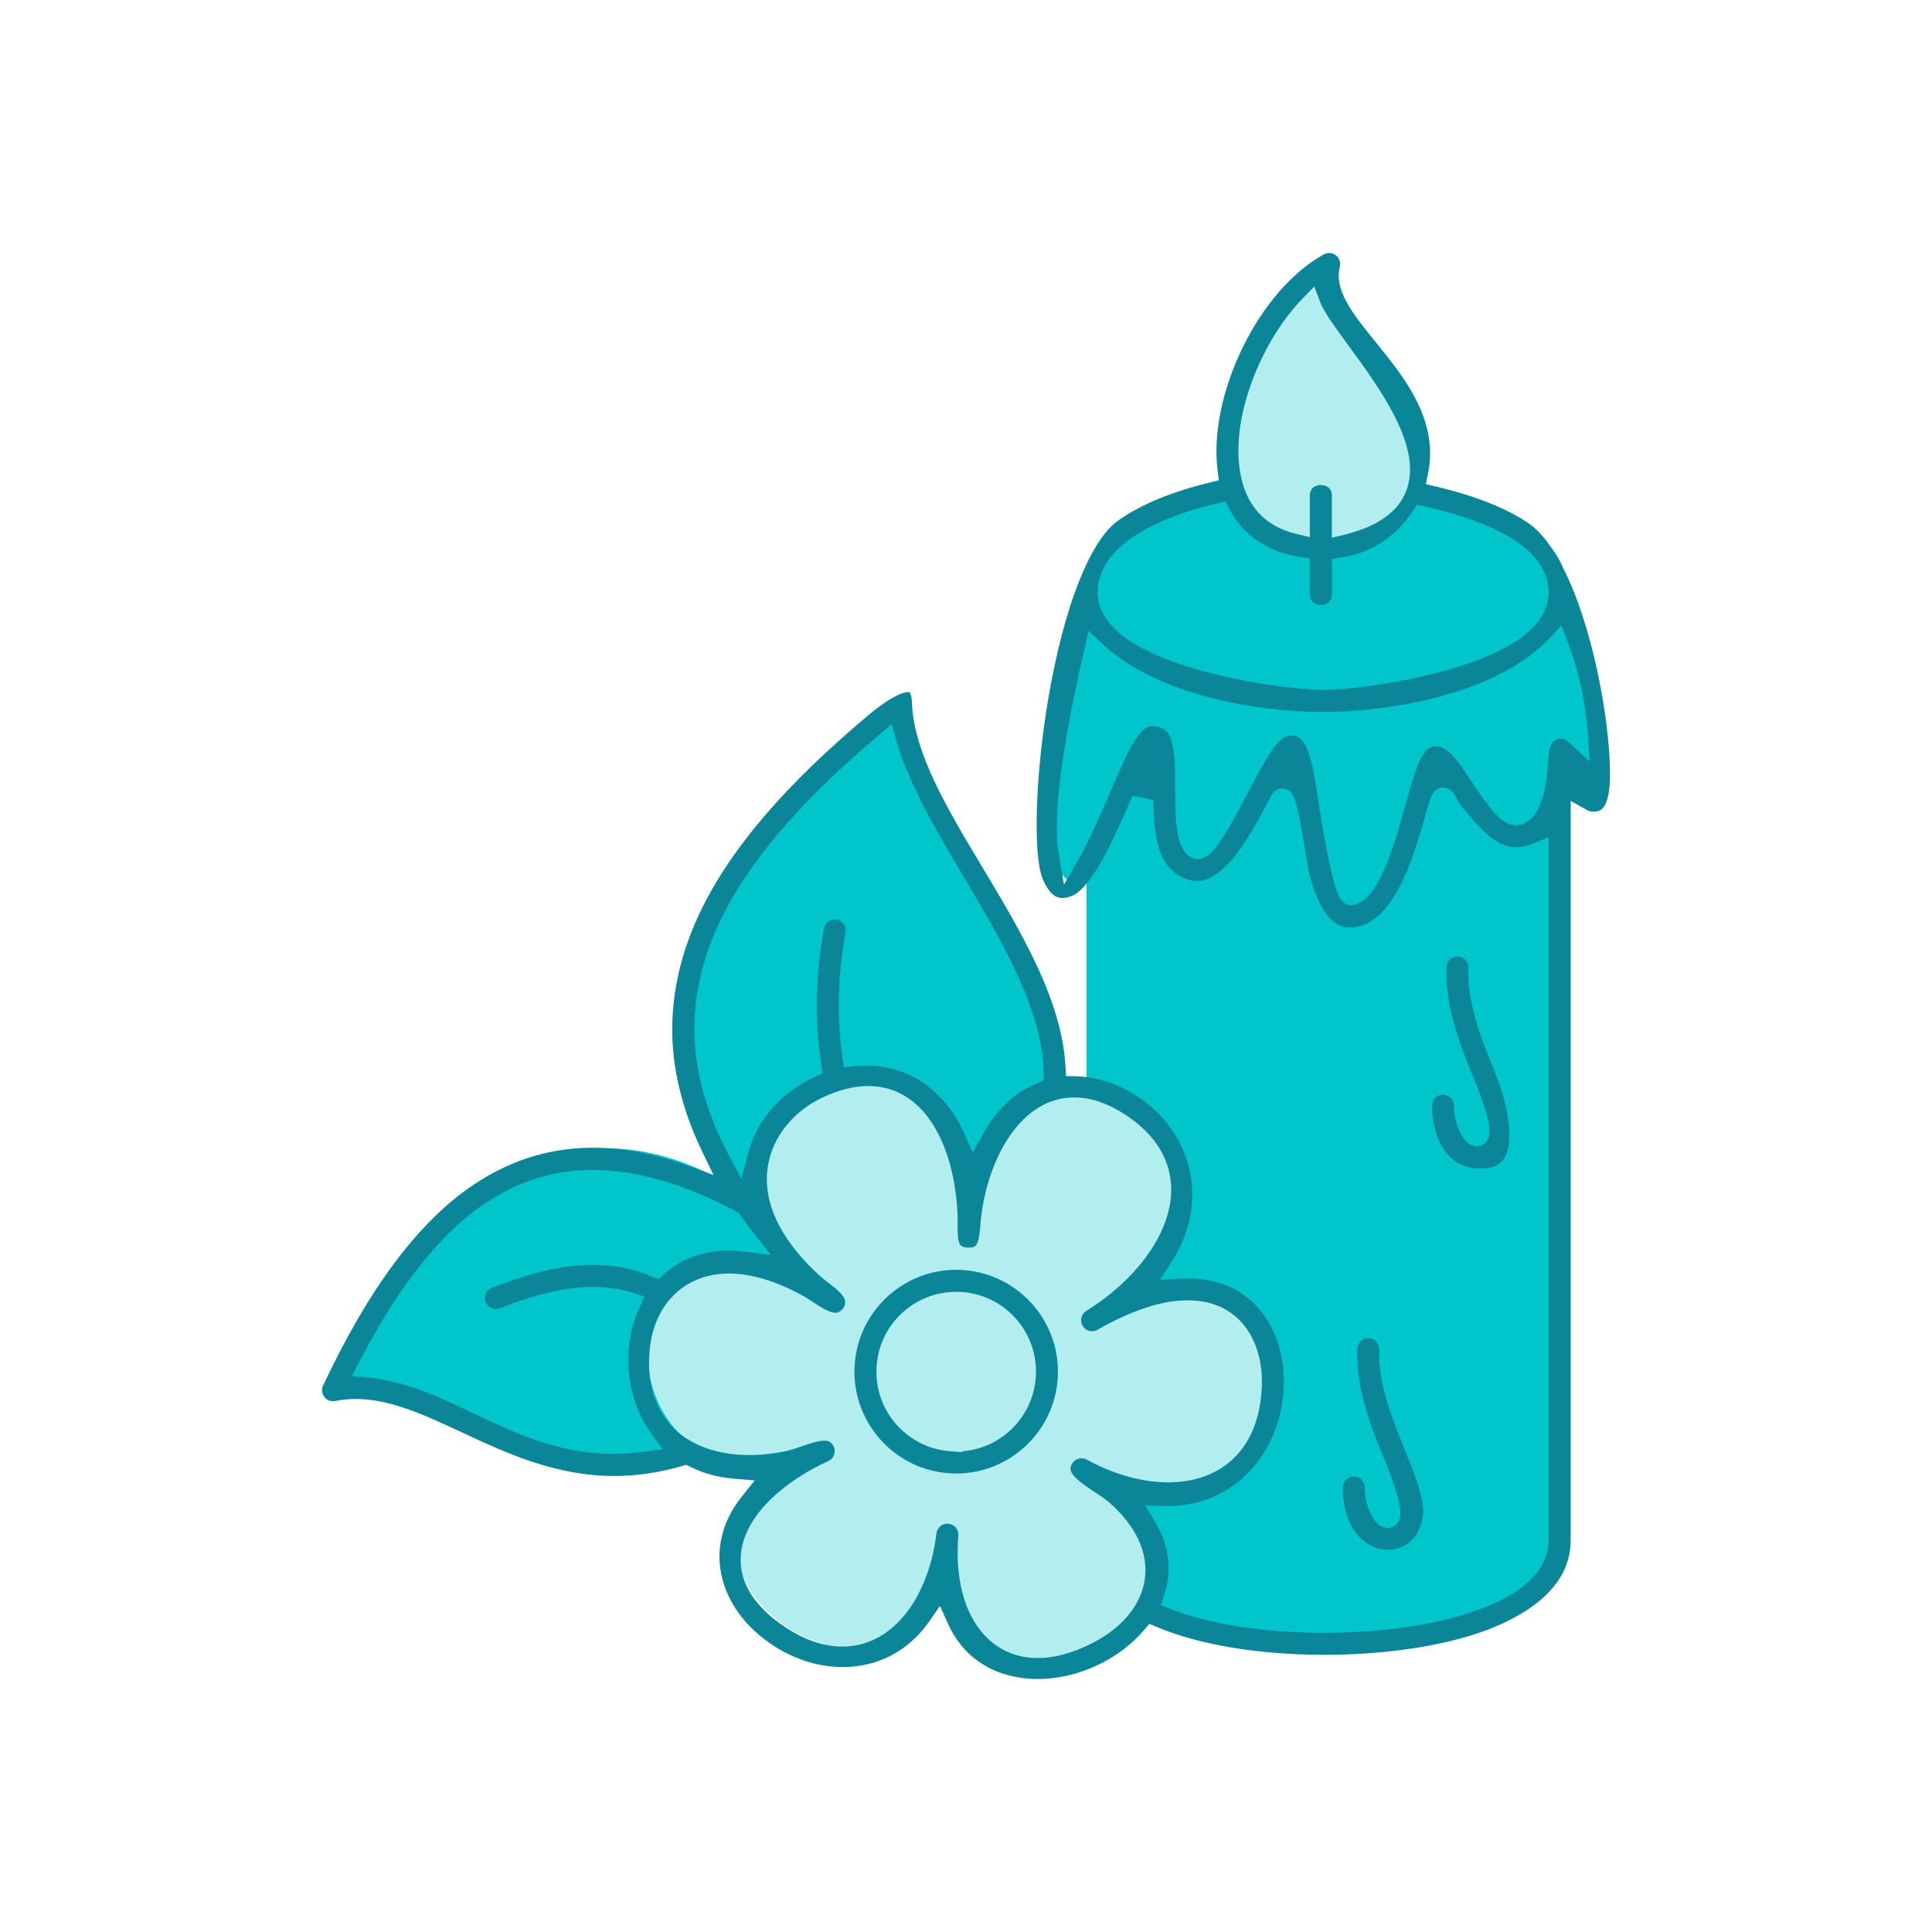 <svg width="84" height="84" viewBox="0 0 84 84" fill="none" xmlns="http://www.w3.org/2000/svg">
<rect width="84" height="84" fill="white"/>
<g clip-path="url(#clip0_796_2515)">
<path fill-rule="evenodd" clip-rule="evenodd" d="M68.086 25.499C68.086 23.271 65.186 21.876 61.603 21.147C60.962 22.576 59.559 23.614 57.703 23.565C57.695 23.565 57.688 23.564 57.681 23.564C55.513 23.498 54.335 22.456 53.873 20.992C50.353 21.741 47.521 23.294 47.521 25.498C47.073 27.403 45.033 35.192 46.039 37.733C46.348 38.516 46.774 38.379 47.239 37.78V47.113C51.1 47.423 54.775 53.135 47.755 57.144C58.873 50.795 57.539 69.726 47.299 63.624C50.836 65.732 51.118 68.103 50.011 69.827C51.762 70.727 53.788 71.416 57.803 71.416C62.226 71.416 68.086 69.303 68.086 66.698V32.56C68.18 31.365 69.596 36.308 69.778 33.862C70.141 28.997 68.221 26.281 68.086 25.499L68.086 25.499Z" fill="#00C6CC"/>
<path fill-rule="evenodd" clip-rule="evenodd" d="M53.874 20.992C54.335 22.456 55.514 23.498 57.681 23.565C57.688 23.565 57.696 23.565 57.703 23.565C59.559 23.614 60.962 22.576 61.604 21.147C61.929 20.423 62.058 19.597 61.951 18.762C61.498 15.233 57.363 14.026 58.064 11.221C55.172 12.809 52.887 17.864 53.874 20.992H53.874Z" fill="#B2EDEF"/>
<path fill-rule="evenodd" clip-rule="evenodd" d="M14.754 60.184C19.231 59.289 23.264 65.229 30.259 62.879C27.932 61.423 27.583 57.965 28.969 55.948C30.194 54.164 32.775 53.507 36.544 56.352C35.529 55.586 34.774 54.815 34.238 54.06C31.795 50.623 33.892 47.523 36.572 46.689C39.343 45.827 42.738 47.388 42.378 53.508C42.618 49.426 44.257 47.589 46.096 47.187C46.702 41.708 39.609 34.969 39.446 30.295C30.873 37.144 26.934 43.802 32.711 52.095C32.005 51.857 22.463 43.86 14.754 60.184L14.754 60.184Z" fill="#00C6CC"/>
<path fill-rule="evenodd" clip-rule="evenodd" d="M36.543 56.352C32.774 53.507 30.193 54.164 28.968 55.948C27.582 57.965 27.931 61.422 30.258 62.879C31.564 63.696 33.492 63.883 36.086 62.832C24.783 67.413 40.494 78.035 41.464 66.468C40.829 74.04 47.913 73.095 50.01 69.827C51.117 68.103 50.835 65.732 47.298 63.624C57.539 69.726 58.873 50.795 47.755 57.144C54.774 53.135 51.099 47.423 47.239 47.113C46.856 47.082 46.472 47.105 46.096 47.187C44.256 47.589 42.617 49.426 42.377 53.508C42.737 47.388 39.343 45.827 36.571 46.689C33.891 47.523 31.794 50.623 34.237 54.06C34.773 54.815 35.528 55.586 36.543 56.352H36.543Z" fill="#B2EDEF"/>
<path d="M45.111 73C44.268 73 43.479 72.8 42.829 72.421C42.118 72.006 41.574 71.389 41.211 70.586L40.869 69.828L40.392 70.509C39.504 71.78 38.173 72.48 36.645 72.48C35.546 72.48 34.447 72.121 33.466 71.441C32.864 71.022 32.37 70.526 32 69.967C31.638 69.419 31.41 68.835 31.322 68.231C31.16 67.124 31.484 66.028 32.257 65.061L32.813 64.365L31.925 64.292C31.226 64.236 30.58 64.06 30.003 63.77L29.837 63.687L29.659 63.739C28.671 64.027 27.679 64.173 26.709 64.173C24.142 64.173 21.981 63.164 20.074 62.274C18.478 61.529 16.97 60.825 15.468 60.825C15.163 60.825 14.862 60.855 14.573 60.912C14.539 60.919 14.505 60.923 14.472 60.923C14.307 60.923 14.156 60.834 14.069 60.684C14.027 60.613 13.942 60.424 14.061 60.209L14.068 60.196L14.075 60.182C15.172 57.867 16.276 56.014 17.451 54.519C18.717 52.907 20.031 51.75 21.467 50.983C22.133 50.627 22.828 50.356 23.531 50.177C24.253 49.994 25.008 49.901 25.776 49.901C27.076 49.901 28.475 50.167 29.933 50.693L31.022 51.086L30.519 50.042C29.821 48.591 29.402 47.137 29.272 45.722C29.148 44.362 29.287 42.982 29.685 41.62C30.183 39.918 31.074 38.243 32.41 36.501C33.652 34.88 35.251 33.239 37.298 31.483C37.322 31.462 37.351 31.437 37.383 31.409C37.601 31.22 38.007 30.868 38.436 30.574C39.075 30.136 39.38 30.088 39.482 30.088C39.539 30.088 39.548 30.1 39.556 30.11C39.575 30.135 39.639 30.238 39.648 30.538C39.724 32.721 41.178 35.148 42.718 37.717C43.558 39.118 44.426 40.568 45.101 42.028C45.851 43.651 46.252 45.064 46.325 46.347L46.35 46.783L46.786 46.794C47.663 46.816 48.549 47.095 49.348 47.601C50.589 48.387 51.433 49.552 51.724 50.883C52.016 52.215 51.738 53.628 50.94 54.862L50.435 55.643L51.363 55.592C51.464 55.587 51.565 55.584 51.663 55.584C52.487 55.584 53.222 55.776 53.849 56.154C54.509 56.553 55.019 57.134 55.363 57.88C55.688 58.586 55.845 59.41 55.815 60.263C55.767 61.689 55.241 63.004 54.335 63.964C53.885 64.442 53.358 64.814 52.768 65.073C52.152 65.343 51.481 65.48 50.776 65.48H50.775C50.734 65.48 50.694 65.48 50.653 65.479L49.8 65.459L50.235 66.194C50.55 66.725 50.737 67.274 50.793 67.825C50.844 68.335 50.783 68.851 50.613 69.36L50.469 69.787L50.888 69.952C52.596 70.622 54.964 70.991 57.556 70.991C59.782 70.991 61.919 70.718 63.574 70.223C64.509 69.943 65.283 69.605 65.875 69.218C66.305 68.937 66.644 68.627 66.884 68.294C67.182 67.881 67.333 67.431 67.333 66.956V36.4L66.679 36.67C66.555 36.721 66.418 36.763 66.272 36.797C66.152 36.824 66.033 36.838 65.919 36.838C65.05 36.838 64.37 36.038 63.65 35.191L63.636 35.175C63.502 35.016 63.41 34.849 63.336 34.715C63.292 34.636 63.255 34.567 63.212 34.506C63.058 34.288 62.875 34.242 62.747 34.242C62.62 34.242 62.372 34.293 62.222 34.636C62.179 34.733 62.136 34.864 62.078 35.072C61.783 36.133 61.447 37.337 60.956 38.35C60.424 39.446 59.828 40.071 59.134 40.26C58.978 40.303 58.831 40.324 58.694 40.324C58.301 40.324 57.981 40.148 57.689 39.769C57.4 39.394 57.15 38.823 56.946 38.073C56.912 37.95 56.84 37.519 56.771 37.103C56.683 36.573 56.584 35.972 56.482 35.484C56.425 35.206 56.373 34.997 56.324 34.844C56.29 34.737 56.257 34.655 56.221 34.588C56.069 34.309 55.836 34.279 55.742 34.279C55.551 34.279 55.379 34.387 55.283 34.566L55.282 34.57C54.827 35.437 54.312 36.419 53.735 37.16C53.136 37.929 52.581 38.303 52.036 38.303C51.856 38.303 51.676 38.264 51.485 38.183C50.959 37.96 50.615 37.557 50.405 36.915C50.193 36.269 50.154 35.475 50.144 34.783L49.237 34.602C48.841 35.518 48.392 36.556 47.913 37.407C47.298 38.5 46.869 38.848 46.617 38.948C46.459 39.011 46.316 39.042 46.19 39.042H46.189C46.058 39.042 45.664 39.04 45.319 38.168C45.127 37.684 45.041 36.6 45.081 35.194C45.123 33.717 45.301 31.996 45.583 30.347C46.258 26.384 47.391 23.501 48.613 22.634C49.588 21.943 50.923 21.387 52.583 20.983L52.995 20.883L52.94 20.462C52.739 18.905 53.129 16.968 54.01 15.148C54.899 13.31 56.184 11.825 57.534 11.074L57.54 11.071L57.546 11.067C57.62 11.023 57.704 11 57.789 11C57.828 11 57.867 11.005 57.906 11.014C58.029 11.045 58.134 11.123 58.2 11.232C58.265 11.342 58.284 11.471 58.253 11.595C57.995 12.63 58.83 13.661 59.797 14.854C60.428 15.633 61.143 16.515 61.619 17.483C62.146 18.555 62.299 19.573 62.087 20.597L61.993 21.048L62.441 21.154C64.131 21.557 65.475 22.087 66.435 22.732C67.146 23.209 67.834 24.242 68.425 25.718C68.948 27.023 69.395 28.686 69.684 30.399C69.935 31.887 70.046 33.291 69.982 34.155C69.94 34.713 69.812 34.981 69.712 35.107C69.611 35.235 69.486 35.289 69.295 35.289C69.27 35.289 69.244 35.288 69.218 35.286C69.142 35.281 69.069 35.258 68.996 35.217L68.291 34.822V66.956C68.291 67.491 68.163 67.997 67.909 68.458C67.677 68.88 67.335 69.277 66.892 69.638C66.371 70.064 65.418 70.669 63.845 71.14C62.103 71.661 59.878 71.948 57.578 71.948C54.735 71.948 52.147 71.518 50.292 70.736L49.972 70.601L49.748 70.866C49.248 71.455 48.592 71.963 47.85 72.333C46.977 72.769 46.03 73 45.111 73ZM41.19 66.246C41.203 66.246 41.217 66.247 41.23 66.248C41.493 66.27 41.689 66.502 41.668 66.765C41.593 67.656 41.649 68.48 41.835 69.215C42.028 69.974 42.35 70.603 42.793 71.085C43.396 71.742 44.201 72.089 45.12 72.089C45.833 72.089 46.608 71.882 47.425 71.474C48.087 71.143 48.626 70.735 49.028 70.26C49.45 69.763 49.702 69.214 49.778 68.631C49.851 68.071 49.757 67.504 49.499 66.947C49.24 66.386 48.817 65.844 48.242 65.336C48.062 65.177 47.833 65.027 47.59 64.868C47.263 64.654 46.894 64.411 46.689 64.165C46.505 63.944 46.519 63.809 46.606 63.652C46.69 63.498 46.85 63.403 47.025 63.403C47.106 63.403 47.183 63.423 47.255 63.463C47.809 63.767 48.382 64.007 48.958 64.175C49.587 64.358 50.203 64.45 50.79 64.45C51.925 64.45 52.897 64.1 53.603 63.438C53.987 63.078 54.288 62.628 54.5 62.102C54.717 61.56 54.839 60.932 54.863 60.236C54.912 58.793 54.349 57.574 53.354 56.974C52.872 56.682 52.296 56.535 51.643 56.535C50.533 56.535 49.218 56.962 47.736 57.806L47.731 57.809L47.726 57.812C47.652 57.856 47.568 57.88 47.482 57.88C47.314 57.88 47.161 57.794 47.074 57.651C46.937 57.426 47.008 57.131 47.233 56.994C48.23 56.382 49.135 55.572 49.782 54.712C50.521 53.73 50.915 52.707 50.922 51.752C50.926 51.112 50.76 50.507 50.428 49.955C50.078 49.375 49.545 48.855 48.841 48.41C48.112 47.948 47.395 47.714 46.71 47.714C45.594 47.714 44.603 48.323 43.844 49.475C43.224 50.416 42.8 51.658 42.651 52.971C42.639 53.072 42.631 53.176 42.623 53.278C42.601 53.553 42.577 53.865 42.486 54.056C42.437 54.159 42.377 54.244 42.131 54.244C42.115 54.244 42.098 54.244 42.081 54.243C41.782 54.229 41.738 54.119 41.706 54.039C41.63 53.848 41.633 53.535 41.636 53.259C41.638 53.151 41.639 53.039 41.636 52.933C41.595 51.497 41.27 50.158 40.722 49.16C40.023 47.89 38.996 47.218 37.75 47.218C37.129 47.218 36.455 47.388 35.748 47.725C34.482 48.327 33.601 49.428 33.392 50.668C33.245 51.542 33.421 52.445 33.914 53.353C34.297 54.057 34.869 54.761 35.616 55.447C35.733 55.554 35.867 55.657 36.008 55.766C36.311 56 36.725 56.32 36.745 56.574C36.751 56.651 36.741 56.766 36.662 56.881C36.604 56.965 36.523 57.028 36.426 57.061C36.397 57.071 36.365 57.076 36.329 57.076C36.052 57.076 35.653 56.813 35.332 56.601C35.188 56.506 35.051 56.416 34.921 56.344C33.746 55.698 32.66 55.37 31.694 55.37C30.727 55.37 29.856 55.716 29.234 56.37C28.69 56.943 28.341 57.745 28.252 58.629C28.181 59.33 28.226 59.972 28.384 60.537C28.537 61.082 28.797 61.559 29.155 61.956C29.556 62.4 30.075 62.738 30.698 62.96C31.261 63.161 31.896 63.263 32.585 63.263C33.099 63.263 33.633 63.206 34.171 63.093C34.381 63.048 34.605 62.971 34.842 62.888C35.179 62.771 35.561 62.638 35.841 62.638C35.945 62.638 36.022 62.655 36.077 62.691C36.224 62.788 36.302 62.952 36.288 63.131C36.281 63.215 36.24 63.422 36.009 63.526C34.281 64.309 32.376 65.784 32.213 67.578C32.163 68.133 32.285 68.673 32.577 69.185C32.876 69.709 33.357 70.204 34.007 70.655C34.9 71.275 35.781 71.59 36.624 71.59C37.715 71.59 38.69 71.067 39.441 70.08C40.1 69.213 40.552 68.009 40.713 66.689L40.714 66.683L40.714 66.678C40.738 66.432 40.943 66.246 41.19 66.246ZM25.774 50.866C24.403 50.866 23.104 51.188 21.914 51.824C20.706 52.469 19.59 53.42 18.502 54.729C17.508 55.927 16.566 57.391 15.625 59.204L15.301 59.827L15.999 59.894C17.652 60.054 19.079 60.732 20.59 61.45C22.411 62.315 24.295 63.21 26.674 63.21C27.118 63.21 27.573 63.178 28.026 63.115L28.812 63.005L28.341 62.364C27.211 60.83 26.995 58.617 27.802 56.86L28.025 56.374L27.517 56.211C26.983 56.039 26.4 55.952 25.787 55.952C24.317 55.952 22.847 56.447 21.731 56.877C21.675 56.899 21.617 56.91 21.558 56.91C21.363 56.91 21.184 56.787 21.114 56.605C21.019 56.36 21.142 56.083 21.387 55.988C23.17 55.3 24.53 54.993 25.798 54.993C26.716 54.993 27.548 55.159 28.342 55.501L28.621 55.621L28.846 55.418C29.233 55.068 29.675 54.802 30.161 54.627C30.628 54.459 31.138 54.373 31.675 54.373C31.903 54.373 32.138 54.389 32.374 54.42L33.517 54.568L32.808 53.658C32.588 53.377 32.376 53.093 32.176 52.812L32.111 52.721L32.012 52.668C30.87 52.065 29.764 51.608 28.726 51.309C27.701 51.015 26.708 50.866 25.774 50.866ZM38.21 31.961C36.169 33.685 34.577 35.283 33.344 36.847C31.984 38.572 31.087 40.219 30.6 41.883C30.212 43.21 30.099 44.568 30.264 45.918C30.434 47.311 30.906 48.747 31.668 50.186L32.23 51.249L32.543 50.088C32.735 49.375 33.096 48.72 33.615 48.143C34.111 47.59 34.741 47.131 35.435 46.816L35.76 46.669L35.709 46.316C35.418 44.339 35.458 42.338 35.826 40.369C35.869 40.143 36.065 39.979 36.294 39.979C36.324 39.979 36.354 39.982 36.383 39.987C36.642 40.036 36.813 40.286 36.764 40.544C36.428 42.342 36.379 44.16 36.62 45.947L36.681 46.401L37.136 46.355C37.308 46.338 37.48 46.33 37.648 46.33C38.589 46.33 39.443 46.59 40.187 47.105C40.913 47.606 41.507 48.347 41.905 49.245L42.29 50.114L42.752 49.283C43.337 48.23 44.123 47.495 45.086 47.101L45.385 46.978L45.38 46.654C45.331 43.908 43.599 40.988 41.925 38.164C40.737 36.161 39.509 34.089 38.97 32.193L38.77 31.488L38.21 31.961ZM56.143 31.976C56.211 31.976 56.282 31.989 56.36 32.015C56.935 32.207 57.126 33.514 57.327 34.898C57.349 35.047 57.513 36.086 57.711 37.081C57.824 37.648 57.928 38.102 58.021 38.43C58.132 38.822 58.284 39.359 58.749 39.359C58.795 39.359 58.84 39.353 58.884 39.341C59.424 39.193 59.864 38.627 60.311 37.504C60.643 36.669 60.929 35.643 61.159 34.819C61.366 34.073 61.546 33.429 61.778 32.983C62.023 32.514 62.234 32.45 62.407 32.45C62.453 32.45 62.502 32.455 62.555 32.465C63.028 32.55 63.432 33.16 63.901 33.866C64.734 35.12 65.285 35.882 65.907 35.882C65.96 35.882 66.012 35.876 66.063 35.865C67.143 35.62 67.259 33.895 67.321 32.969C67.326 32.898 67.33 32.835 67.334 32.781C67.366 32.383 67.571 32.116 67.844 32.116C67.977 32.116 68.114 32.179 68.243 32.299L69.118 33.114L69.037 31.92C68.943 30.533 68.656 29.219 68.159 27.903L67.889 27.189L67.37 27.748C66.393 28.798 64.823 29.654 62.829 30.222C61.196 30.688 59.264 30.954 57.529 30.954C54.547 30.954 50.245 30.179 47.933 27.992L47.332 27.424L47.146 28.23C46.126 32.66 45.764 35.585 46.038 37.174L46.26 38.459L46.914 37.331C47.335 36.604 47.891 35.319 48.381 34.185C48.71 33.422 49.021 32.703 49.337 32.206C49.607 31.78 49.851 31.564 50.061 31.564C50.064 31.564 50.068 31.564 50.071 31.564C50.544 31.577 50.783 31.751 50.926 32.184C51.088 32.676 51.09 33.412 51.092 34.191C51.093 34.761 51.094 35.406 51.157 35.936C51.219 36.462 51.355 37.093 51.853 37.304C51.925 37.334 52.003 37.35 52.083 37.35C52.661 37.35 53.129 36.625 54.437 34.13C55.018 33.022 55.567 31.976 56.143 31.976ZM52.918 21.886C51.327 22.261 50.065 22.774 49.167 23.411C48.719 23.729 48.37 24.077 48.13 24.446C47.862 24.859 47.726 25.299 47.726 25.757C47.726 26.542 48.196 27.25 49.121 27.863C49.82 28.326 50.788 28.739 51.997 29.092C54.135 29.715 56.519 29.995 57.529 29.995C58.54 29.995 60.925 29.715 63.062 29.093C64.271 28.74 65.239 28.327 65.938 27.863C66.863 27.251 67.332 26.542 67.332 25.757C67.332 24.599 66.394 23.011 61.925 22.017L61.603 21.945L61.424 22.223C60.714 23.326 59.607 24.044 58.309 24.244L57.908 24.306V25.84C57.908 26.285 57.508 26.308 57.428 26.308C57.348 26.308 56.949 26.285 56.949 25.84V24.285L56.55 24.222C55.85 24.11 55.234 23.881 54.718 23.541C54.181 23.186 53.753 22.711 53.446 22.126L53.275 21.802L52.918 21.886ZM57.428 21.088C57.508 21.088 57.908 21.111 57.908 21.555V23.382L58.495 23.237C59.923 22.883 60.818 22.232 61.155 21.302C61.468 20.44 61.294 19.383 60.623 18.071C60.083 17.012 59.313 15.96 58.635 15.032C58.083 14.277 57.562 13.564 57.406 13.153L57.142 12.456L56.623 12.991C55.802 13.84 55.068 15.003 54.557 16.265C54.007 17.623 53.768 18.951 53.865 20.106C53.933 20.913 54.165 21.583 54.554 22.095C54.978 22.653 55.588 23.029 56.366 23.214L56.949 23.352V21.555C56.949 21.11 57.348 21.088 57.428 21.088ZM60.351 67.384C60.009 67.384 59.659 67.265 59.364 67.049C59.081 66.841 58.843 66.541 58.677 66.18C58.479 65.749 58.38 65.24 58.385 64.667C58.386 64.404 58.599 64.192 58.86 64.192H58.862C59.124 64.193 59.337 64.407 59.336 64.67C59.331 65.33 59.605 65.954 59.876 66.228C60.046 66.399 60.216 66.436 60.328 66.436C60.507 66.436 60.673 66.346 60.774 66.195C60.891 66.021 61.108 65.697 60.244 63.59C59.66 62.166 58.934 60.394 59.015 58.639C59.026 58.381 59.235 58.181 59.49 58.181C59.498 58.181 59.505 58.181 59.512 58.181C59.774 58.193 59.978 58.416 59.967 58.679C59.9 60.125 60.519 61.656 61.065 63.005C61.528 64.149 61.965 65.228 61.859 65.947C61.766 66.577 61.434 67.046 60.925 67.266C60.744 67.344 60.551 67.384 60.351 67.384ZM41.578 64.065C41.473 64.065 41.367 64.061 41.263 64.054C40.085 63.971 39.01 63.433 38.235 62.539C37.459 61.645 37.078 60.504 37.161 59.325C37.245 58.147 37.782 57.07 38.676 56.293C39.481 55.594 40.509 55.209 41.57 55.209C41.674 55.209 41.781 55.212 41.885 55.22C44.318 55.392 46.158 57.513 45.986 59.948C45.907 61.072 45.408 62.113 44.582 62.88C43.76 63.644 42.693 64.065 41.578 64.065ZM41.57 56.166C40.736 56.166 39.929 56.468 39.299 57.016C38.601 57.622 38.18 58.467 38.115 59.392C38.05 60.319 38.348 61.214 38.955 61.913C39.561 62.613 40.405 63.034 41.33 63.099L41.837 63.135V63.098C42.618 63.04 43.355 62.72 43.934 62.181C44.58 61.581 44.97 60.764 45.033 59.881C45.098 58.955 44.8 58.06 44.193 57.36C43.587 56.661 42.743 56.24 41.818 56.174C41.736 56.169 41.652 56.166 41.57 56.166ZM64.42 50.802C64.294 50.802 64.156 50.792 64.01 50.771C63.457 50.694 63.017 50.384 62.702 49.852C62.418 49.371 62.257 48.722 62.262 48.071C62.263 47.808 62.476 47.595 62.737 47.595H62.739C63.002 47.596 63.215 47.81 63.213 48.073C63.209 48.733 63.482 49.357 63.754 49.631C63.924 49.803 64.093 49.839 64.206 49.839C64.384 49.839 64.55 49.749 64.651 49.598C64.768 49.424 64.985 49.1 64.121 46.993C63.537 45.569 62.811 43.797 62.892 42.042C62.903 41.785 63.112 41.584 63.368 41.584C63.375 41.584 63.382 41.584 63.389 41.585C63.516 41.59 63.633 41.645 63.719 41.739C63.806 41.833 63.85 41.955 63.844 42.082C63.773 43.632 64.454 45.295 65.002 46.631C65.129 46.94 65.438 47.755 65.568 48.638C65.685 49.43 65.621 50.036 65.385 50.39C65.198 50.667 64.883 50.802 64.42 50.802Z" fill="#0B8698"/>
</g>
<defs>
<clipPath id="clip0_796_2515">
<rect width="56" height="62" fill="white" transform="translate(14 11)"/>
</clipPath>
</defs>
</svg>
